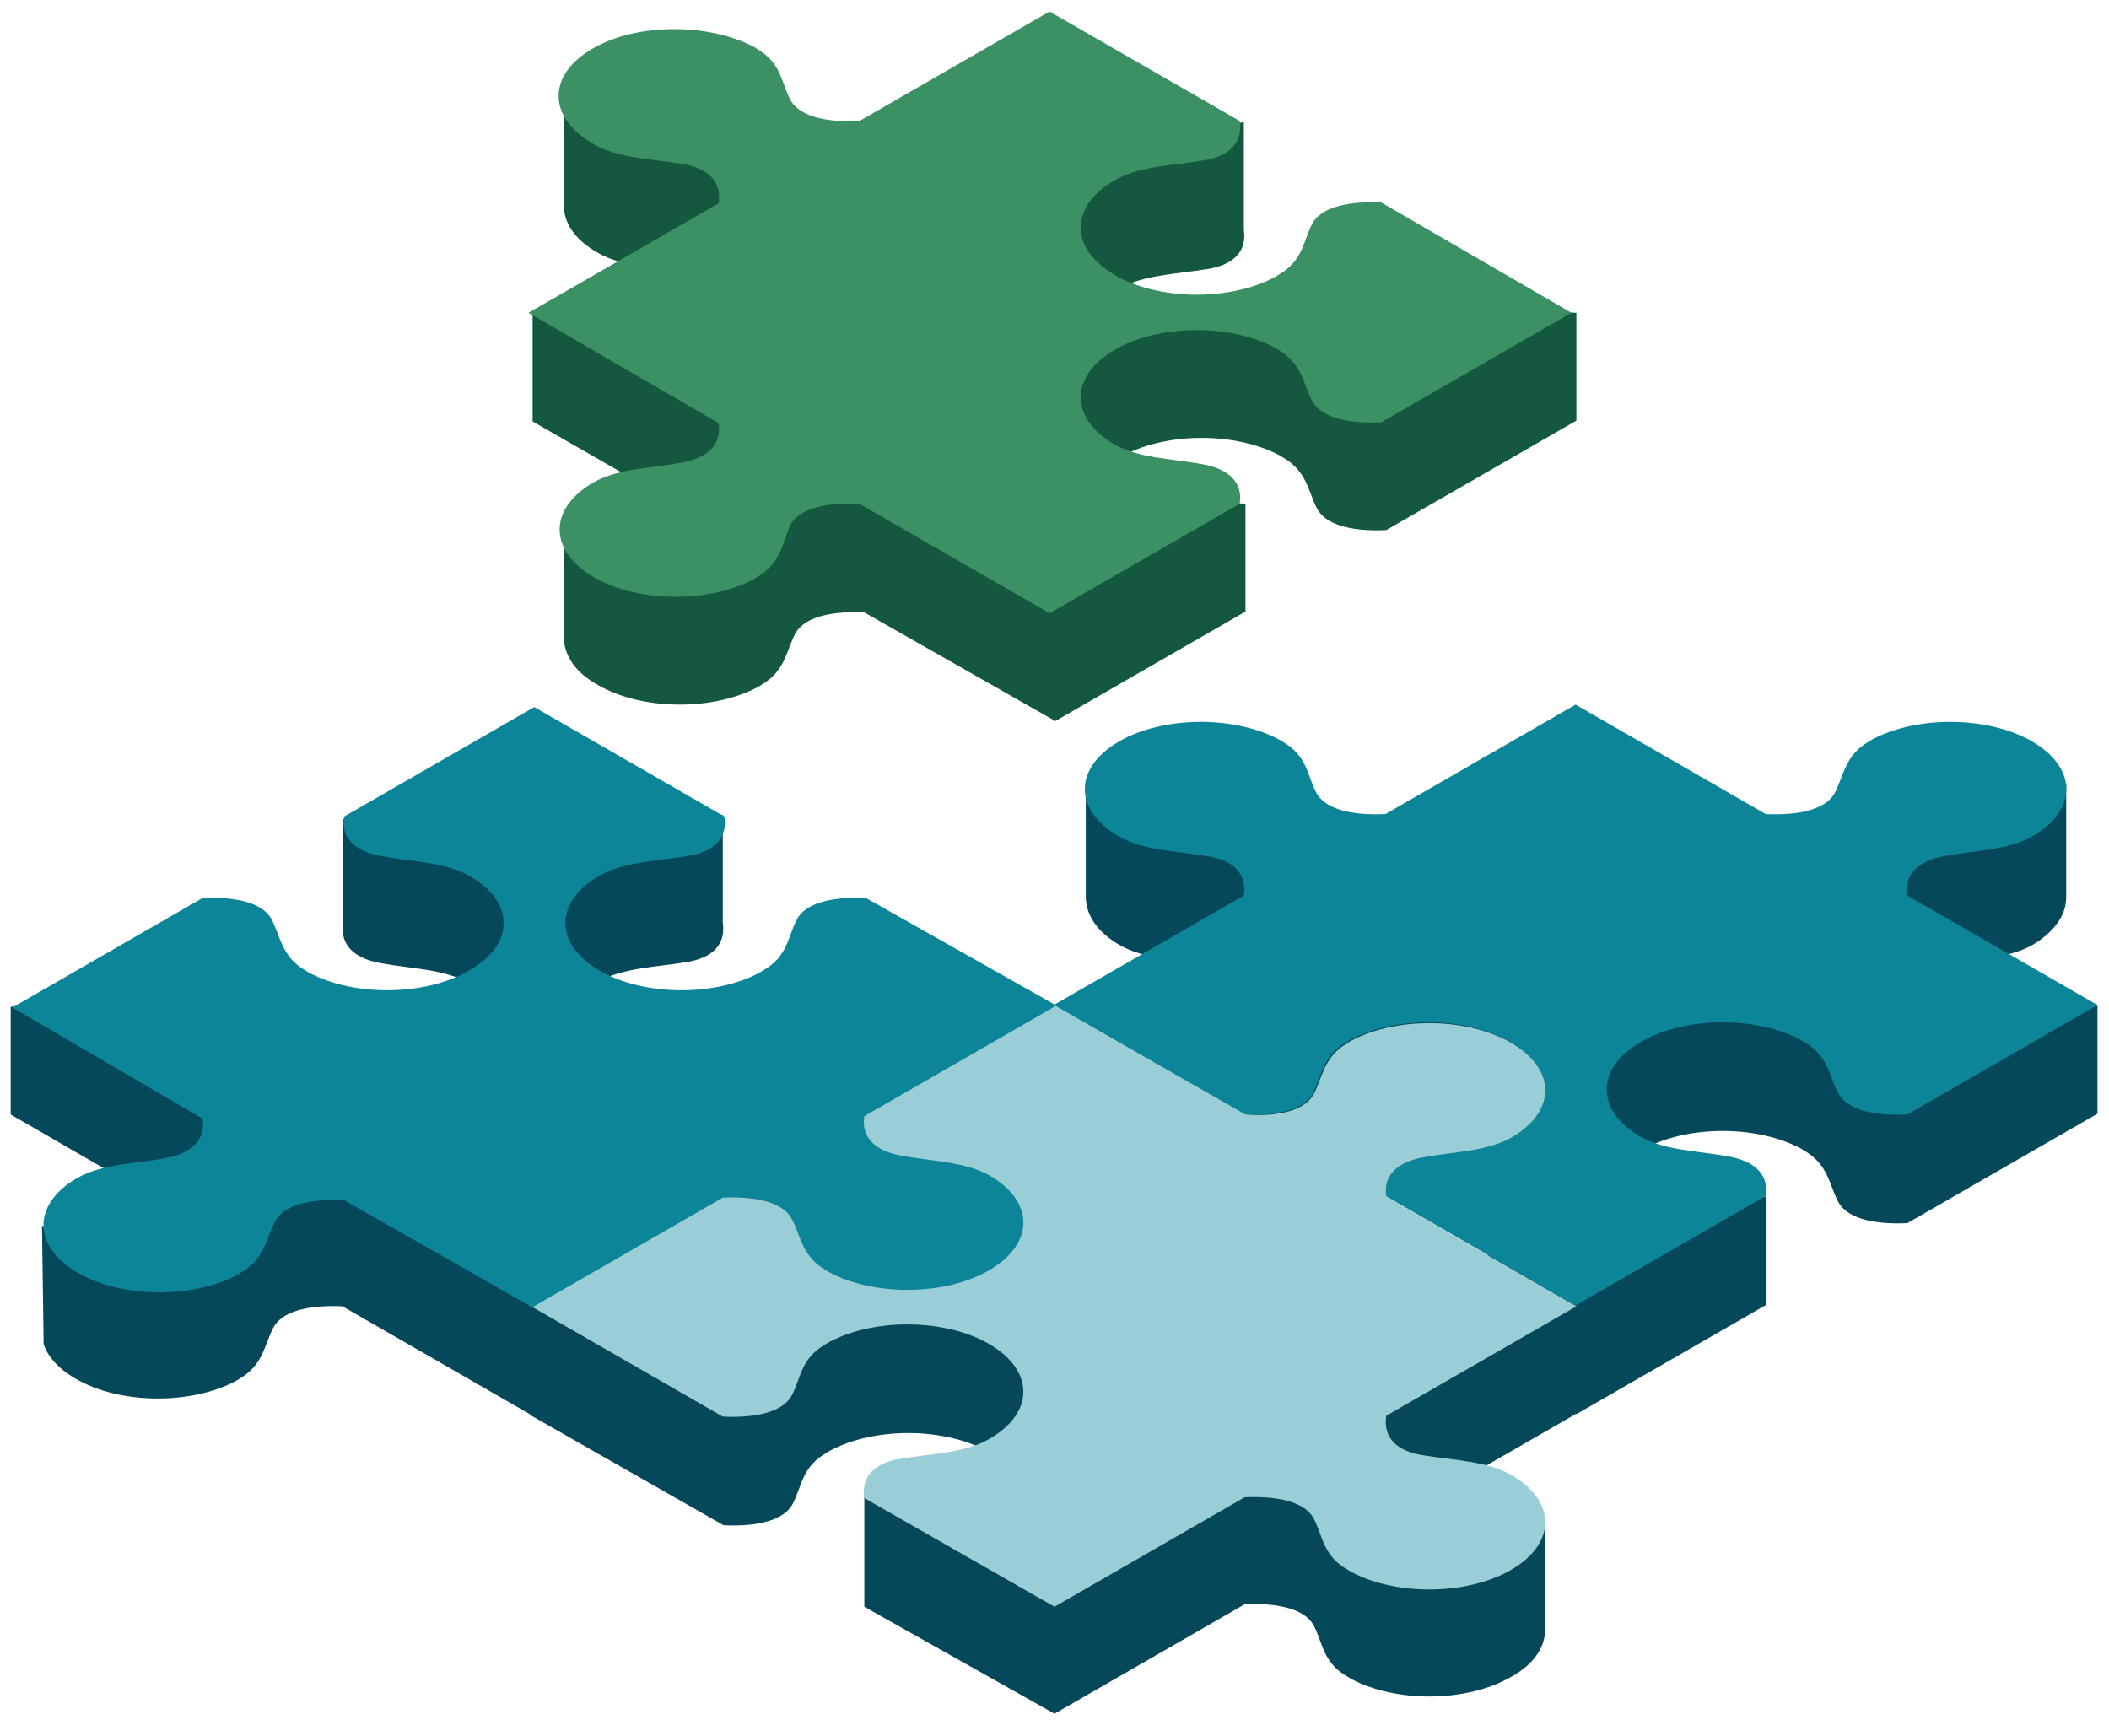 <?xml version="1.0" encoding="utf-8"?>
<!-- Generator: Adobe Illustrator 26.5.0, SVG Export Plug-In . SVG Version: 6.00 Build 0)  -->
<svg version="1.1" id="Layer_1" xmlns="http://www.w3.org/2000/svg" xmlns:xlink="http://www.w3.org/1999/xlink" x="0px" y="0px"
	 viewBox="0 0 256.2 210.9" style="enable-background:new 0 0 256.2 210.9;" xml:space="preserve">
<style type="text/css">
	.st0{fill:#054859;}
	.st1{fill:#0D8598;}
	.st2{fill:#145840;}
	.st3{fill:#3C9164;}
	.st4{fill:#9ACED6;}
</style>
<g>
	<path class="st0" d="M57.4,119.7C57.4,119.7,57.4,119.7,57.4,119.7C57.4,119.7,57.4,119.7,57.4,119.7c-0.2-0.1-0.3-0.2-0.5-0.3
		c-3-1.7-7-1.7-10.7-2.4c-3.3-0.6-4.9-2.3-4.5-4.8l0-12.7L87.8,99v13.1c0.4,2.6-1.2,4.3-4.5,4.8c-3.7,0.6-7.8,0.7-10.7,2.4
		c-0.2,0.1-0.3,0.2-0.5,0.3c0,0,0,0,0,0c0,0,0,0,0,0c-5,3.2-4.8,8.1,0.5,11.2c5.3,3.1,13.9,3.2,19.4,0.3c0,0,0,0,0,0c0,0,0,0,0,0
		c0.2-0.1,0.3-0.2,0.5-0.3c3-1.7,3-4.1,4.1-6.2c1-1.9,4-2.8,8.4-2.6l-39.8,30.8L64.7,172l-23.1-13.3c-4.4-0.2-7.4,0.7-8.4,2.6
		c-1.1,2.1-1.2,4.5-4.1,6.2c-0.2,0.1-0.3,0.2-0.5,0.3c0,0,0,0,0,0c0,0,0,0,0,0c-5.5,2.9-14.1,2.8-19.4-0.3c-2.1-1.2-3.4-2.7-3.9-4.2
		c0,0-0.2-14.4-0.2-14.4c0,0,11.2,5.3,14.9,4.7c3.3-0.6,4.9-2.3,4.5-4.8L1.3,135.4v-13.1c4.4-0.2,30.5,0.5,31.5,2.4
		c1.1,2.1,1.2,4.5,4.1,6.2c0.2,0.1,0.3,0.2,0.5,0.3c0,0,0,0,0,0c0,0,0,0,0,0c5.5,2.9,14.1,2.8,19.4-0.3
		C62.2,127.8,62.4,122.9,57.4,119.7z"/>
</g>
<g>
	<path class="st0" d="M155.3,102.9C155.3,102.9,155.3,102.9,155.3,102.9C155.4,102.9,155.4,102.9,155.3,102.9
		c0.2,0.1,0.4,0.2,0.5,0.3c3,1.7,3,4.1,4.1,6.2c1,1.9,4,2.8,8.4,2.6h0l23.1-13.3l23.1,13.3c4.4,0.2,7.4-0.7,8.4-2.6
		c1.1-2.1,1.2-4.5,4.1-6.2c0.2-0.1,0.3-0.2,0.5-0.3c0,0,0,0,0,0c0,0,0,0,0,0c5.5-2.9,18.2-10.8,23.5-7.7c0,0,0,11.7,0,13.8
		c0,2-1.2,3.9-3.6,5.5c0,0,0,0,0,0c0,0,0,0,0,0c-0.2,0.1-0.3,0.2-0.5,0.3c-3,1.7-7,1.7-10.7,2.4c-3.3,0.6,18.6,5,18.6,5v13.1
		l-23.1,13.3c-4.4,0.2-7.4-0.7-8.4-2.6c-1.1-2.1-1.2-4.5-4.1-6.2c-0.2-0.1-0.3-0.2-0.5-0.3c0,0,0,0,0,0c0,0,0,0,0,0
		c-5.5-2.9-14.1-2.8-19.4,0.3c-5.3,3.1-5.5,8-0.5,11.2c0,0,0,0,0,0c0,0,0,0,0,0c0.2,0.1,0.3,0.2,0.5,0.3c3,1.7,11.6-6.6,15.3-5.9
		v13.1l-23.1,13.3l-23.1-13.3c-0.4-2.6,1.2-4.3,4.5-4.8c3.7-0.6,7.8-0.7,10.7-2.4c0.2-0.1,0.3-0.2,0.5-0.3c0,0,0,0,0,0c0,0,0,0,0,0
		c5-3.2,4.8-8.1-0.5-11.2c-5.3-3.1-13.9-3.2-19.4-0.3c0,0,0,0,0,0c0,0,0,0,0,0c-0.2,0.1-0.3,0.2-0.5,0.3c-3,1.7-3,4.1-4.1,6.2
		c-1,1.9-4,2.8-8.4,2.6l-23.1-13.3l23.1-13.3l0,0c0.4-2.6-1.2-4.3-4.5-4.8c-3.7-0.6-7.8-0.7-10.7-2.4c-0.2-0.1-0.3-0.2-0.5-0.3
		c0,0,0,0,0,0c0,0,0,0,0,0c-2.5-1.6-3.6-3.6-3.6-5.6c0-1.9,0-12.9,0-12.9C137.1,92.9,149.8,100,155.3,102.9z"/>
</g>
<g>
	<path class="st1" d="M155.3,89.8C155.3,89.8,155.3,89.8,155.3,89.8C155.4,89.8,155.4,89.8,155.3,89.8c0.2,0.1,0.4,0.2,0.5,0.3
		c3,1.7,3,4.1,4.1,6.2c1,1.9,4,2.8,8.4,2.6h0l23.1-13.3l23.1,13.3c4.4,0.2,7.4-0.7,8.4-2.6c1.1-2.1,1.2-4.5,4.1-6.2
		c0.2-0.1,0.3-0.2,0.5-0.3c0,0,0,0,0,0c0,0,0,0,0,0c5.5-2.9,14.1-2.8,19.4,0.3c5.3,3.1,5.5,8,0.5,11.2c0,0,0,0,0,0c0,0,0,0,0,0
		c-0.2,0.1-0.3,0.2-0.5,0.3c-3,1.7-7,1.7-10.7,2.4c-3.3,0.6-4.9,2.3-4.5,4.8l23.1,13.3l-23.1,13.3c-4.4,0.2-7.4-0.7-8.4-2.6
		c-1.1-2.1-1.2-4.5-4.1-6.2c-0.2-0.1-0.3-0.2-0.5-0.3c0,0,0,0,0,0c0,0,0,0,0,0c-5.5-2.9-14.1-2.8-19.4,0.3c-5.3,3.1-5.5,8-0.5,11.2
		c0,0,0,0,0,0c0,0,0,0,0,0c0.2,0.1,0.3,0.2,0.5,0.3c3,1.7,7,1.7,10.7,2.4c3.3,0.6,4.9,2.3,4.5,4.8l-23.1,13.3l-23.1-13.3
		c-0.4-2.6,1.2-4.3,4.5-4.8c3.7-0.6,7.8-0.7,10.7-2.4c0.2-0.1,0.3-0.2,0.5-0.3c0,0,0,0,0,0c0,0,0,0,0,0c5-3.2,4.8-8.1-0.5-11.2
		c-5.3-3.1-13.9-3.2-19.4-0.3c0,0,0,0,0,0c0,0,0,0,0,0c-0.2,0.1-0.3,0.2-0.5,0.3c-3,1.7-3,4.1-4.1,6.2c-1,1.9-4,2.8-8.4,2.6
		l-23.1-13.3l23.1-13.3l0,0c0.4-2.6-1.2-4.3-4.5-4.8c-3.7-0.6-7.8-0.7-10.7-2.4c-0.2-0.1-0.3-0.2-0.5-0.3c0,0,0,0,0,0c0,0,0,0,0,0
		c-5-3.2-4.8-8.1,0.5-11.2C141.2,87,149.8,86.9,155.3,89.8z"/>
</g>
<g>
	<g>
		<path class="st2" d="M92,18.8C92,18.8,92,18.8,92,18.8C92,18.8,92,18.8,92,18.8c0.2,0.1,0.4,0.2,0.5,0.3c3,1.7,3,4.1,4.1,6.2
			c1,1.9,4,2.8,8.4,2.6l46.1-13.1v13.1c0.4,2.6-1.2,4.3-4.5,4.8c-3.7,0.6-7.8,0.7-10.7,2.4c-0.2,0.1-0.3,0.2-0.5,0.3c0,0,0,0,0,0
			c0,0,0,0,0,0c-5,3.2,1,3.5,7.2,2.9c3.2-0.3,7.2-0.3,12.8,0.3c4.8-1.5,31.7-0.8,36.1-0.6v13.1l-23.1,13.3c-4.4,0.2-7.4-0.7-8.4-2.6
			c-1.1-2.1-1.2-4.5-4.1-6.2c-0.2-0.1-0.3-0.2-0.5-0.3c0,0,0,0,0,0c0,0,0,0,0,0c-5.5-2.9-14.1-2.8-19.4,0.3c-5.3,3.1-5.5,8-0.5,11.2
			c0,0,0,0,0,0c0,0,0,0,0,0c0.2,0.1,0.3,0.2,0.5,0.3c3,1.7,11.6-6.6,15.3-5.9v13.1l-23.1,13.3l0,0L105,74.4
			c-4.4-0.2-7.4,0.7-8.4,2.6c-1.1,2.1-1.2,4.5-4.1,6.2c-0.2,0.1-0.3,0.2-0.5,0.3c0,0,0,0,0,0c0,0,0,0,0,0
			c-5.5,2.9-14.1,2.8-19.4-0.3c-2.7-1.5-4-3.5-4.1-5.6c-0.1-2,0.1-12.4,0.1-12.4c1.3,0.4,11.1,4.7,14.8,4.1c3.3-0.6,4.9-2.3,4.5-4.8
			L64.7,51.2h0l0-13.1l23.1-0.2c0.4-2.6-1.2-4.3-4.5-4.8c-3.7-0.6-7.8-0.7-10.7-2.4c-0.2-0.1-0.3-0.2-0.5-0.3c0,0,0,0,0,0
			c0,0,0,0,0,0c-2.7-1.7-3.8-3.8-3.6-6.1l0-13.1C73.8,8,86.4,15.9,92,18.8z"/>
	</g>
	<g>
		<path class="st3" d="M91.4,5.6C91.4,5.6,91.4,5.6,91.4,5.6C91.5,5.6,91.5,5.6,91.4,5.6c0.2,0.1,0.4,0.2,0.5,0.3
			c3,1.7,3,4.1,4.1,6.2c1,1.9,4,2.8,8.4,2.6l23.1-13.3l23.1,13.3c0.4,2.6-1.2,4.3-4.5,4.8c-3.7,0.6-7.8,0.7-10.7,2.4
			c-0.2,0.1-0.3,0.2-0.5,0.3c0,0,0,0,0,0c0,0,0,0,0,0c-5,3.2-4.8,8.1,0.5,11.2c5.3,3.1,13.9,3.2,19.4,0.3c0,0,0,0,0,0c0,0,0,0,0,0
			c0.2-0.1,0.3-0.2,0.5-0.3c3-1.7,3-4.1,4.1-6.2c1-1.9,4-2.8,8.4-2.6L190.9,38l-23.1,13.3c-4.4,0.2-7.4-0.7-8.4-2.6
			c-1.1-2.1-1.2-4.5-4.1-6.2c-0.2-0.1-0.3-0.2-0.5-0.3c0,0,0,0,0,0c0,0,0,0,0,0c-5.5-2.9-14.1-2.8-19.4,0.3c-5.3,3.1-5.5,8-0.5,11.2
			c0,0,0,0,0,0c0,0,0,0,0,0c0.2,0.1,0.3,0.2,0.5,0.3c3,1.7,7,1.7,10.7,2.4c3.3,0.6,4.9,2.3,4.5,4.8l-23.1,13.3l0,0l-23.1-13.3
			c-4.4-0.2-7.4,0.7-8.4,2.6C95,66,94.9,68.4,92,70.1c-0.2,0.1-0.3,0.2-0.5,0.3c0,0,0,0,0,0c0,0,0,0,0,0c-5.5,2.9-14.1,2.8-19.4-0.3
			c-5.3-3.1-5.5-8-0.5-11.2c0,0,0,0,0,0c0,0,0,0,0,0c0.2-0.1,0.3-0.2,0.5-0.3c3-1.7,7-1.7,10.7-2.4c3.3-0.6,4.9-2.3,4.5-4.8L64.2,38
			h0l23.1-13.3c0.4-2.6-1.2-4.3-4.5-4.8c-3.7-0.6-7.8-0.7-10.7-2.4c-0.2-0.1-0.3-0.2-0.5-0.3c0,0,0,0,0,0c0,0,0,0,0,0
			C66.5,14,66.6,9,72,5.9C77.3,2.8,85.9,2.8,91.4,5.6z"/>
	</g>
</g>
<g>
	<path class="st1" d="M57.5,106.7C57.6,106.7,57.6,106.7,57.5,106.7C57.5,106.7,57.5,106.7,57.5,106.7c-0.2-0.1-0.3-0.2-0.5-0.3
		c-3-1.7-7-1.7-10.7-2.4c-3.3-0.6-4.9-2.3-4.5-4.8l23.1-13.3l23.1,13.3c0.4,2.6-1.2,4.3-4.5,4.8c-3.7,0.6-7.8,0.7-10.7,2.4
		c-0.2,0.1-0.3,0.2-0.5,0.3c0,0,0,0,0,0c0,0,0,0,0,0c-5,3.2-4.8,8.1,0.5,11.2c5.3,3.1,13.9,3.2,19.4,0.3c0,0,0,0,0,0c0,0,0,0,0,0
		c0.2-0.1,0.3-0.2,0.5-0.3c3-1.7,3-4.1,4.1-6.2c1-1.9,4-2.8,8.4-2.6l23.2,13.1l-22.6,13.6l-0.6,0c-0.4,2.6,1.8,3.7,5.1,4.3
		c3.7,0.6,7.8,0.9,10.8,2.6c0.2,0.1,2.3,0.9,0.9,0.7c0,0,0.3,0,0.3,0c0,0,0,0,0,0c5,3.2,3.4,8-1.9,11.1c-5.3,3.1-13.6,3.9-19.1,1
		c0,0-0.8,0.1-0.6-0.2c-0.2,0.5-0.2-0.1-0.2-0.1c-0.2-0.1,0,0-0.2-0.1c-3-1.7-3.9-4-5-6.2c-1-1.9-2.9-3-7.3-2.7l0,0l-22.5,13.1
		l-23.7-13.5c-4.4-0.2-7.4,0.7-8.4,2.6c-1.1,2.1-1.2,4.5-4.1,6.2c-0.2,0.1-0.3,0.2-0.5,0.3c0,0,0,0,0,0c0,0,0,0,0,0
		c-5.5,2.9-14.1,2.8-19.4-0.3c-5.3-3.1-5.5-8-0.5-11.2c0,0,0,0,0,0c0,0,0,0,0,0c0.2-0.1,0.3-0.2,0.5-0.3c3-1.7,7-1.7,10.7-2.4
		c3.3-0.6,4.9-2.3,4.5-4.8L1.5,122.4l23.1-13.3c4.4-0.2,7.4,0.7,8.4,2.6c1.1,2.1,1.2,4.5,4.1,6.2c0.2,0.1,0.3,0.2,0.5,0.3
		c0,0,0,0,0,0c0,0,0,0,0,0c5.5,2.9,14.1,2.8,19.4-0.3C62.4,114.8,62.6,109.9,57.5,106.7z"/>
</g>
<g>
	<path class="st0" d="M151.1,148.6c4.4,0.2,7.4-0.7,8.4-2.6c1.1-2.1,17,7.1,13.3,7.7c-3.3,0.6,18.6,5,18.6,5v13.1h0l-23.1,13.3
		c-0.4,2.6,1.2,4.3,4.5,4.8c3.7,0.6,13.3-4.7,14.9-5.2l0,13c0.1,2.2-1.2,4.4-4.1,6c-5.3,3.1-13.9,3.2-19.4,0.3c0,0,0,0,0,0
		c0,0,0,0,0,0c-0.2-0.1-0.3-0.2-0.5-0.3c-3-1.7-3-4.1-4.1-6.2c-1-1.9-4-2.8-8.4-2.6l-23.1,13.3L105,195.2l0-13.9
		c3.7-0.6,12.3,8.4,15.3,6.7c0.2-0.1,0.3-0.2,0.5-0.3c0,0,0,0,0,0c0,0,0,0,0,0c5-3.2,4.8-8.1-0.5-11.2c-5.3-3.1-13.9-3.2-19.4-0.3
		c0,0,0,0,0,0c0,0,0,0,0,0c-0.2,0.1-0.3,0.2-0.5,0.3c-3,1.7-3,4.1-4.1,6.2c-1,1.9-4,2.8-8.4,2.6l-23.5-13.4l0.4-13
		c4.4-0.2,30.5-3.7,31.5-1.8c1.1,2.1,24.6-0.8,24.6-0.8C120.8,156.1,151.1,148.6,151.1,148.6z"/>
</g>
<g>
	<path class="st4" d="M151.3,135.4c4.3,0.3,7.3-0.6,8.3-2.5c1.1-2.1,1.2-4.5,4.1-6.2c0.2-0.1,0.3-0.2,0.5-0.3c0,0,0,0,0,0
		c0,0,0,0,0,0c5.5-2.9,14.1-2.8,19.4,0.3c5.3,3.1,5.5,8,0.5,11.2c0,0,0,0,0,0c0,0,0,0,0,0c-0.2,0.1-0.3,0.2-0.5,0.3
		c-3,1.7-7,1.7-10.7,2.4c-3.3,0.6-4.9,2.3-4.5,4.8l23.1,13.3h0l-23.1,13.3c-0.4,2.6,1.2,4.3,4.5,4.8c3.7,0.6,7.8,0.7,10.7,2.4
		c0.2,0.1,0.3,0.2,0.5,0.3c0,0,0,0,0,0c0,0,0,0,0,0c5,3.2,4.8,8.1-0.5,11.2c-5.3,3.1-13.9,3.2-19.4,0.3c0,0,0,0,0,0c0,0,0,0,0,0
		c-0.2-0.1-0.3-0.2-0.5-0.3c-3-1.7-3-4.1-4.1-6.2c-1-1.9-4-2.8-8.4-2.6l-23.1,13.3L105,182c-0.4-2.6,1.2-4.3,4.5-4.8
		c3.7-0.6,7.8-0.7,10.7-2.4c0.2-0.1,0.3-0.2,0.5-0.3c0,0,0,0,0,0c0,0,0,0,0,0c5-3.2,4.8-8.1-0.5-11.2c-5.3-3.1-13.9-3.2-19.4-0.3
		c0,0,0,0,0,0c0,0,0,0,0,0c-0.2,0.1-0.3,0.2-0.5,0.3c-3,1.7-3,4.1-4.1,6.2c-1,1.9-4,2.8-8.4,2.6l-23.1-13.3l23.1-13.3
		c4.4-0.2,7.4,0.7,8.4,2.6c1.1,2.1,1.2,4.5,4.1,6.2c0.2,0.1,0.3,0.2,0.5,0.3c0,0,0,0,0,0c0,0,0,0,0,0c5.5,2.9,14.1,2.8,19.4-0.3
		c5.3-3.1,5.5-8,0.5-11.2c0,0,0,0,0,0c0,0,0,0,0,0c-0.2-0.1-0.3-0.2-0.5-0.3c-3-1.7-7-1.7-10.7-2.4c-3.3-0.6-4.9-2.3-4.5-4.8
		l23.1-13.3l0.1-0.1L151.3,135.4z"/>
</g>
</svg>
